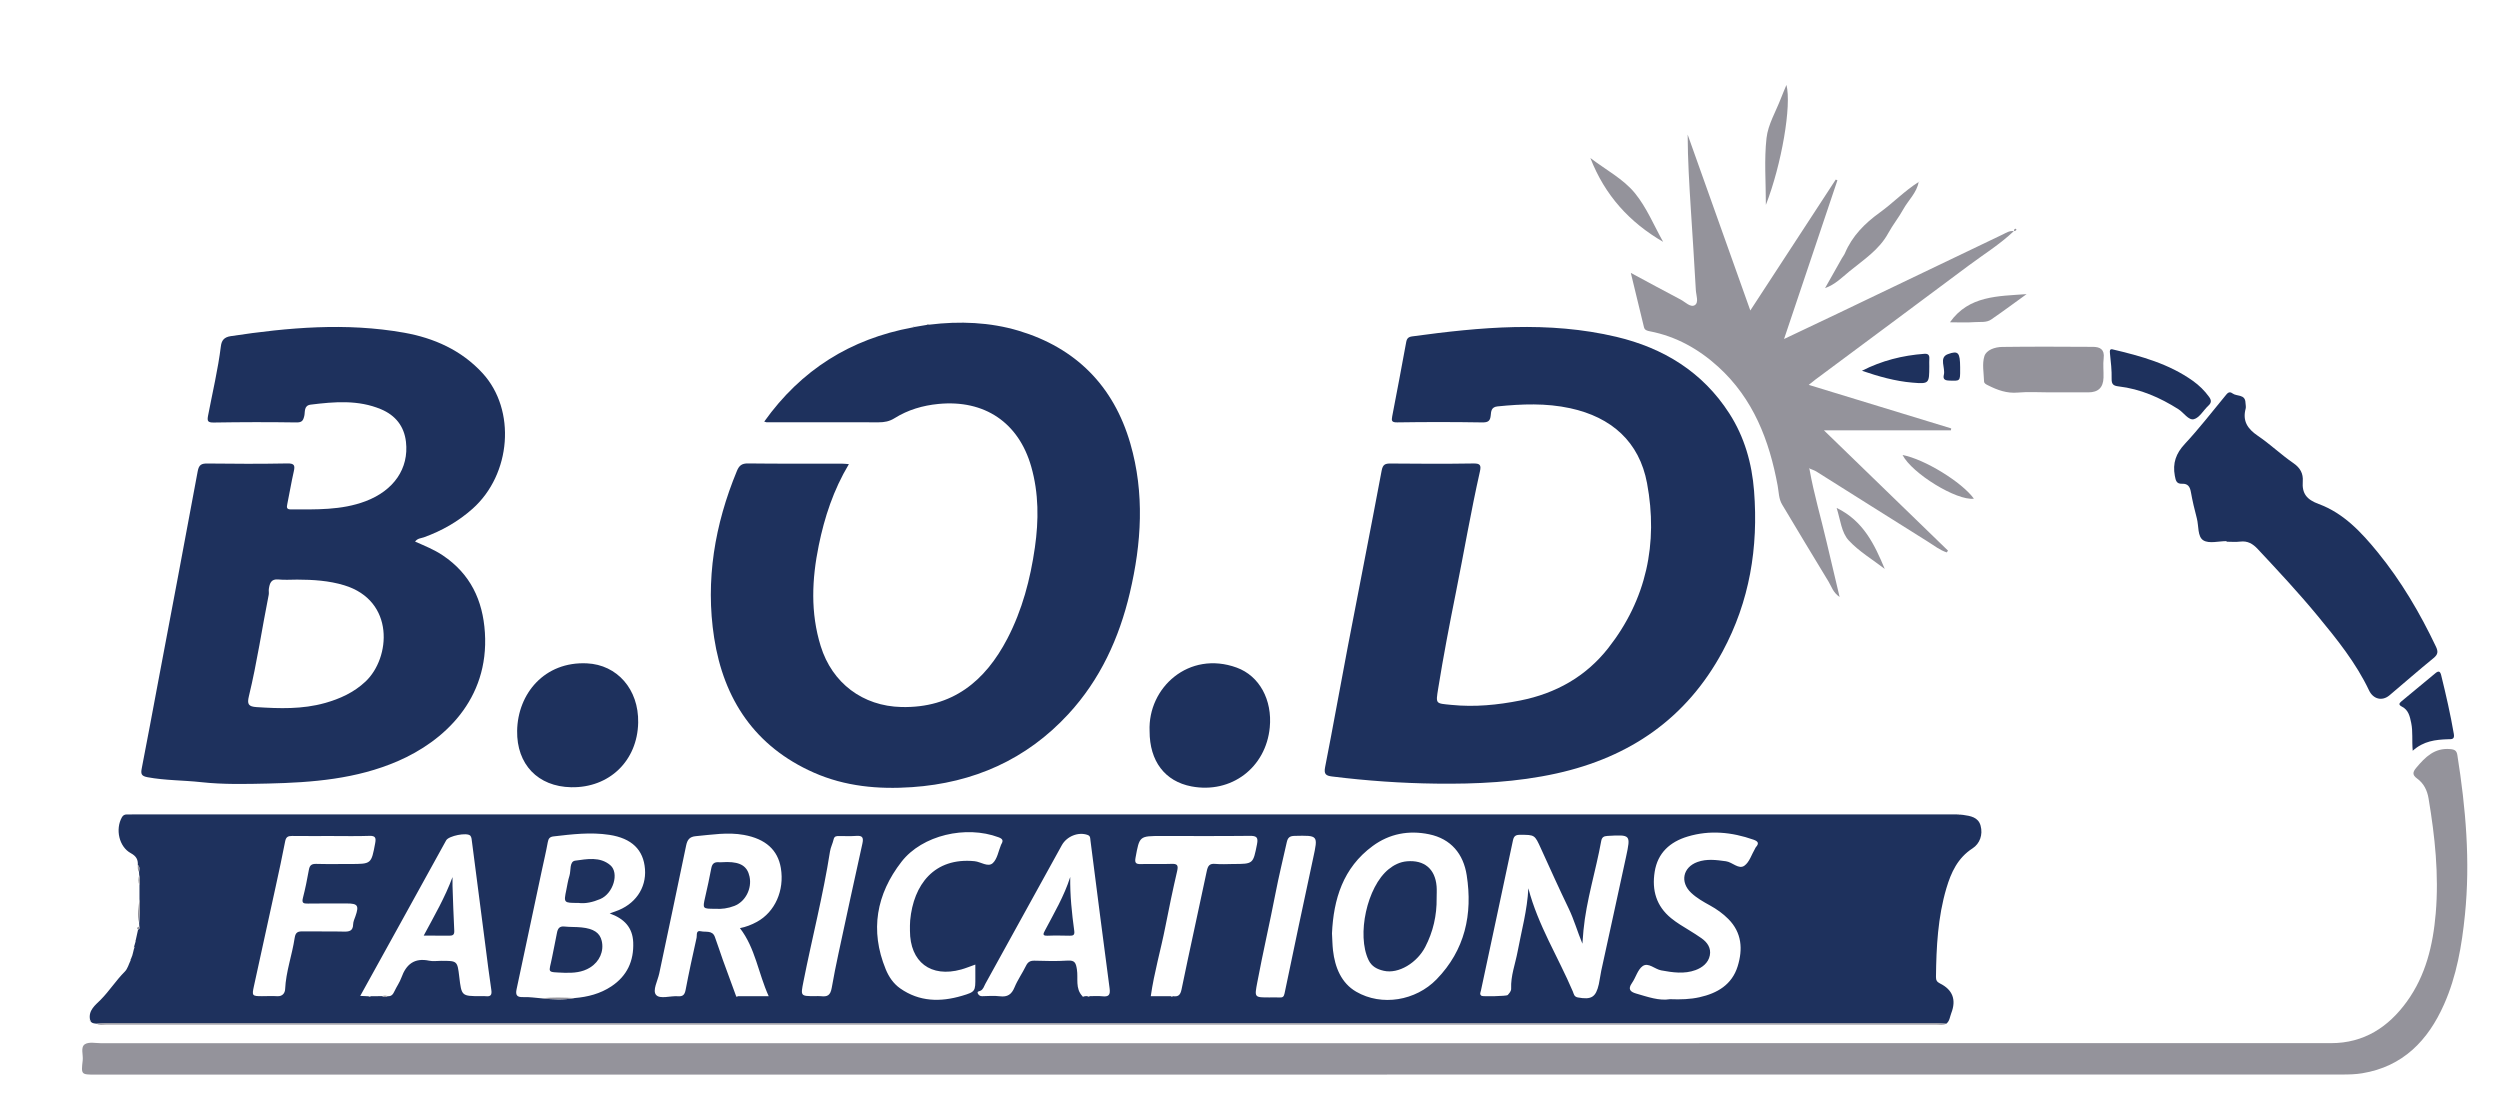 <?xml version="1.0" encoding="utf-8"?>
<!-- Generator: Adobe Illustrator 19.0.0, SVG Export Plug-In . SVG Version: 6.00 Build 0)  -->
<svg version="1.1" id="Layer_0_xA0_Image_1_" xmlns="http://www.w3.org/2000/svg" xmlns:xlink="http://www.w3.org/1999/xlink"
	 x="0px" y="0px" viewBox="0 0 1471 649" enable-background="new 0 0 1471 649" xml:space="preserve">
<g>
	<path fill="#1E315D" d="M1153.118,479.29c0.661,0.064,1.326,0.1,1.983,0.195c4.356,0.628,8.91,1.316,10.284,6.349
		c1.456,5.333-0.484,10.58-4.696,13.307c-8.821,5.71-12.692,14.24-15.44,23.531c-5.027,16.998-5.922,34.541-6.121,52.141
		c-0.021,1.848,0.489,2.921,2.326,3.832c7.567,3.754,9.735,9.661,6.647,17.584c-0.822,2.109-0.9,4.601-2.925,6.146
		c-2.155-0.109-4.31-0.314-6.464-0.314c-358.641-0.016-717.281-0.018-1075.921-0.007c-1.99,0-3.981,0.188-5.971,0.289
		c-1.363-0.17-2.811-0.147-3.615-1.589c0.126-0.325,0.046-0.588-0.239-0.788c-1.071-5.562,3.188-8.587,6.264-11.696
		c5.146-5.201,9.032-11.412,14.206-16.571c1.669-1.664,2.304-4.365,3.412-6.591c0.083-0.326,0.167-0.652,0.25-0.978
		c0.266-0.693,0.533-1.385,0.799-2.077c0.074-0.282,0.149-0.565,0.224-0.847c0.257-1.063,0.515-2.126,0.772-3.189
		c0.078-0.106,0.23-0.22,0.219-0.316c-0.026-0.248-0.125-0.488-0.194-0.731c0.274-0.951,0.549-1.902,0.823-2.853
		c0.06-0.383,0.12-0.767,0.181-1.151c0.44-1.998,0.879-3.996,1.318-5.994c1.106-0.342,0.921-1.159,0.728-1.979
		c-0.03-0.641-0.059-1.282-0.089-1.923c0.144-4.649,0.843-9.29,0.198-13.95c-0.002-2.738-0.005-5.475-0.007-8.213
		c0.36-1.991,0.477-3.977-0.153-5.943c-0.034-0.637-0.069-1.274-0.103-1.911c0.142-1.427,0.642-2.918-0.723-4.078
		c0.197-3.25-0.987-5.266-4.109-6.961c-6.937-3.766-9.206-14.051-5.257-21.108c0.671-1.199,1.571-1.646,2.792-1.681
		c1.498-0.044,2.999-0.014,4.499-0.014c357.618-0.003,715.235-0.006,1072.853-0.008
		C1152.254,479.689,1152.672,479.691,1153.118,479.29z M688.928,586.15c0.391,0.486,0.774,0.476,1.15-0.017
		c3.125,0.482,4.434-0.514,5.147-3.983c4.774-23.23,9.961-46.375,14.835-69.584c0.657-3.13,1.617-4.6,5.082-4.249
		c3.459,0.351,6.983,0.057,10.478,0.056c11.866-0.004,11.688-0.038,14.002-11.615c0.837-4.187-0.34-4.985-4.304-4.941
		c-17.308,0.193-34.62,0.082-51.93,0.082c-13,0-12.902,0.018-15.232,12.74c-0.54,2.95,0.05,3.859,3.047,3.777
		c5.987-0.163,11.989,0.124,17.972-0.112c3.401-0.134,4.293,0.643,3.471,4.182c-2.537,10.926-4.823,21.915-6.98,32.924
		c-2.648,13.513-6.564,26.768-8.545,40.74C681.294,586.15,685.112,586.15,688.928,586.15z M641.081,586.147
		c2.498,0.003,5.02-0.218,7.487,0.06c3.738,0.42,4.851-0.693,4.326-4.625c-3.874-29.005-7.535-58.039-11.267-87.064
		c-0.163-1.265,0.037-2.627-1.662-3.235c-5.46-1.953-12.285,0.767-15.21,6.078c-14.98,27.208-29.97,54.412-45.01,81.587
		c-0.78,1.409-1.154,3.195-2.817,4c-0.795,0.385-2.287,0.292-1.477,1.794c0.444,0.823,1.225,1.445,2.414,1.418
		c3.495-0.081,7.035-0.378,10.478,0.05c4.491,0.557,6.883-1.088,8.603-5.244c1.819-4.398,4.637-8.372,6.74-12.667
		c1.115-2.278,2.515-3.096,5.033-3.031c6.489,0.167,13.007,0.37,19.472-0.058c4.329-0.287,4.886,1.477,5.475,5.24
		c0.822,5.255-1.099,11.194,3.252,15.722c0.4,0.615,0.79,0.515,1.172-0.018c0.605-0.008,1.21-0.016,1.815-0.024
		C640.288,586.707,640.68,586.719,641.081,586.147z M228.08,586.144c2.248,0.251,3.202-1.131,4.044-2.939
		c1.261-2.707,3.063-5.197,4.061-7.984c2.805-7.832,7.656-11.782,16.346-9.938c2.231,0.473,4.647,0.078,6.977,0.074
		c9.599-0.02,9.599-0.021,10.718,9.375c1.357,11.387,1.357,11.387,12.57,11.411c0.999,0.002,2.01-0.1,2.995,0.018
		c2.898,0.346,3.745-0.724,3.303-3.669c-1.307-8.71-2.366-17.458-3.497-26.194c-2.625-20.276-5.228-40.556-7.872-60.83
		c-0.168-1.292-0.215-2.915-0.996-3.749c-1.964-2.098-12.744,0.098-14.205,2.739c-9.085,16.433-18.141,32.882-27.218,49.32
		c-7.717,13.975-15.45,27.942-23.338,42.204c1.958,0.093,3.445,0.164,4.932,0.235c0.42,0.544,0.81,0.484,1.177-0.057
		c2.283-0.007,4.567-0.015,6.85-0.022C225.978,586.858,227.028,586.839,228.08,586.144z M434.073,586.157c5.811,0,11.623,0,18.227,0
		c-6.151-13.535-7.809-28.222-16.924-40.046c3.438-0.661,6.821-1.953,10.033-3.714c10.602-5.816,16.236-18.48,14.043-31.641
		c-1.774-10.646-8.98-17.171-21.717-19.488c-9.49-1.726-18.909-0.124-28.351,0.736c-3.595,0.328-4.96,2.063-5.669,5.515
		c-5.159,25.091-10.541,50.137-15.804,75.207c-0.909,4.329-4.104,10.052-1.903,12.649c2.286,2.699,8.48,0.457,12.943,0.82
		c2.963,0.242,3.943-1,4.484-3.848c1.946-10.241,4.162-20.433,6.444-30.606c0.322-1.435-0.532-4.513,2.495-3.789
		c2.832,0.678,6.747-0.704,8.222,3.258c1.663,4.467,3.079,9.026,4.692,13.512c2.552,7.097,5.178,14.166,7.774,21.248
		C433.26,586.782,433.633,586.652,434.073,586.157z M318.87,587.437c6.412,0.686,12.821,1.014,19.215-0.18
		c7.734-0.647,15.094-2.534,21.636-6.873c9.265-6.147,13.306-14.951,12.862-25.931c-0.354-8.753-5.334-13.959-13.832-16.983
		c1.491-0.54,2.369-0.877,3.26-1.178c11.569-3.911,18.358-13.565,17.502-24.9c-0.861-11.407-7.795-18.156-20.975-20.171
		c-10.989-1.68-21.917-0.344-32.844,0.916c-2.237,0.258-2.995,1.278-3.381,3.423c-1.001,5.568-2.325,11.078-3.5,16.616
		c-4.94,23.28-9.841,46.568-14.842,69.835c-0.762,3.545,0.184,4.828,3.943,4.683C311.552,586.555,315.217,587.159,318.87,587.437z
		 M931.085,555.277c-2.931-7.089-4.886-14.101-8.083-20.735c-5.632-11.684-10.964-23.513-16.333-35.322
		c-3.67-8.074-3.603-7.989-12.129-8.023c-2.608-0.01-3.756,0.608-4.329,3.324c-6.211,29.474-12.57,58.917-18.841,88.379
		c-0.211,0.991-1.006,2.247,0.45,3.083c0.781,0.449,14.757,0.156,15.295-0.477c0.947-1.113,2.109-2.255,2.044-3.828
		c-0.311-7.509,2.437-14.478,3.78-21.688c2.304-12.369,5.736-24.538,6.335-37.332c5.662,21.7,17.566,40.517,26.182,60.745
		c0.576,1.353,0.666,3.087,2.948,3.499c7.967,1.439,10.589-0.067,12.342-7.805c0.584-2.575,0.839-5.223,1.4-7.804
		c4.868-22.415,9.827-44.81,14.641-67.237c2.792-13.009,2.697-12.961-10.971-12.204c-2.279,0.126-3.287,0.868-3.675,3.022
		c-3.169,17.59-8.732,34.705-10.437,52.586C931.455,550.062,931.289,552.672,931.085,555.277z M783.739,549.193
		c0.212,3.715,0.241,6.889,0.6,10.026c1.146,9.99,4.886,19.217,13.624,24.292c15.067,8.75,35.083,5.3,47.305-7.265
		c16.74-17.21,21.326-38.288,17.739-61.283c-1.945-12.468-9.174-21.397-22.127-24.075c-11.938-2.469-23.274-0.385-33.199,6.907
		C790.181,510.651,784.656,529.147,783.739,549.193z M982.619,587.924c6.464,0.238,11.943,0.058,17.349-1.145
		c10.517-2.341,19.116-7.39,22.469-18.199c3.113-10.036,2.51-19.787-5.478-27.832c-3.177-3.199-6.819-5.797-10.769-7.972
		c-3.929-2.163-7.854-4.364-11.136-7.467c-6.641-6.277-4.884-14.991,3.717-18.107c5.494-1.99,11.112-1.218,16.769-0.439
		c3.841,0.529,7.495,4.983,10.848,2.625c2.973-2.09,4.25-6.593,6.273-10.032c0.168-0.286,0.266-0.631,0.484-0.868
		c2.149-2.349,1.227-3.505-1.444-4.441c-12.737-4.463-25.685-5.747-38.706-1.824c-10.305,3.105-17.632,9.553-19.394,20.785
		c-1.689,10.765,0.91,20.081,9.662,27.241c3.371,2.758,7.09,4.928,10.772,7.19c2.403,1.476,4.792,2.985,7.098,4.605
		c3.483,2.448,5.773,5.769,4.923,10.118c-0.877,4.484-4.527,7.207-8.396,8.635c-6.569,2.425-13.405,1.428-20.197,0.178
		c-3.787-0.697-7.578-4.859-10.902-2.542c-2.976,2.074-4.037,6.74-6.331,9.987c-2.597,3.677-0.9,5.212,2.503,6.195
		C969.541,586.581,976.285,588.994,982.619,587.924z M573.882,567.549c-3.006,1.059-5.6,2.147-8.289,2.893
		c-17.906,4.966-30.187-4.361-30.181-22.865c0.001-1.998-0.054-4.008,0.129-5.993c1.947-21.046,14.127-37.199,37.899-34.857
		c3.683,0.363,7.933,3.727,10.737,1.112c2.653-2.474,3.305-7.095,4.84-10.771c0.064-0.153,0.147-0.299,0.231-0.443
		c1.221-2.093,0.68-3.082-1.697-3.971c-19.124-7.154-44.904-1.311-57.087,14.376c-14.818,19.08-18.702,40.371-9.314,63.283
		c1.83,4.466,4.526,8.458,8.52,11.261c11.286,7.92,23.671,8.097,36.31,4.369c8.032-2.369,7.941-2.672,7.904-11.12
		C573.873,572.519,573.882,570.214,573.882,567.549z M194.823,491.913c-7.662,0-15.325,0.056-22.986-0.034
		c-2.347-0.028-3.557,0.572-4.05,3.158c-1.707,8.941-3.662,17.835-5.596,26.731c-4.252,19.564-8.552,39.117-12.826,58.677
		c-1.192,5.453-0.96,5.72,4.808,5.703c2.998-0.008,6.005-0.167,8.991,0.015c3.069,0.186,4.504-1.881,4.604-4.107
		c0.468-10.361,4.115-20.083,5.614-30.204c0.512-3.456,2.037-3.876,4.906-3.828c7.993,0.135,15.993-0.089,23.982,0.126
		c3.318,0.089,5.436-0.396,5.524-4.309c0.036-1.593,0.809-3.19,1.355-4.748c2.187-6.241,1.357-7.499-5.029-7.494
		c-7.661,0.006-15.324-0.052-22.984,0.063c-2.479,0.037-3.699-0.219-2.913-3.264c1.412-5.472,2.535-11.029,3.518-16.597
		c0.471-2.667,1.604-3.566,4.314-3.491c6.657,0.184,13.323,0.056,19.986,0.062c12.495,0.012,12.422,0,14.704-12.184
		c0.582-3.108,0.274-4.502-3.439-4.365C209.821,492.098,202.319,491.905,194.823,491.913z M479.497,586.132
		c1.164,0,2.341-0.111,3.491,0.02c3.764,0.429,5.603-0.335,6.402-4.913c1.181-6.77,2.545-13.558,3.995-20.303
		c4.627-21.523,9.257-43.045,14.039-64.534c0.766-3.442,0.183-4.856-3.583-4.562c-3.308,0.258-6.651,0.088-9.978,0.083
		c-1.531-0.002-2.913-0.081-3.373,1.997c-0.529,2.39-1.739,4.65-2.114,7.05c-4.017,25.768-10.57,51.016-15.622,76.57
		C471.055,586.141,470.944,586.119,479.497,586.132z M746.933,586.893c1.997,0,4-0.087,5.99,0.026
		c1.782,0.101,2.496-0.398,2.903-2.354c5.527-26.575,11.13-53.136,16.846-79.671c2.905-13.485,3.026-13.375-10.928-13.061
		c-2.871,0.065-3.992,0.967-4.622,3.793c-2.231,10.01-4.686,20.015-6.624,30.041c-3.378,17.484-7.415,34.828-10.702,52.326
		C738.116,586.929,737.97,586.901,746.933,586.893z"/>
	<path fill="#1E315D" d="M844.927,461.088c-20.45-0.244-40.816-1.697-61.118-4.201c-3.677-0.454-4.93-1.38-4.108-5.551
		c4.624-23.457,8.782-47.004,13.274-70.488c6.624-34.628,13.487-69.212,19.972-103.866c0.708-3.785,2.124-4.277,5.437-4.243
		c16.164,0.165,32.332,0.223,48.494-0.029c4.04-0.063,4.746,0.968,3.9,4.72c-5.331,23.643-9.39,47.552-14.153,71.309
		c-3.749,18.702-7.361,37.503-10.393,56.375c-1.498,9.326-1.592,8.707,7.86,9.652c13.712,1.371,27.117,0.051,40.485-2.603
		c20.863-4.142,38.535-14.043,51.695-30.8c22.531-28.691,29.42-61.7,22.859-97.007c-4.548-24.473-20.978-38.9-45.238-44.16
		c-14.164-3.071-28.452-2.512-42.769-1.066c-3.643,0.368-3.751,2.875-3.974,5.256c-0.304,3.239-1.47,4.221-4.96,4.164
		c-16.661-0.274-33.33-0.275-49.991-0.023c-3.354,0.051-3.531-0.915-3.015-3.586c2.808-14.539,5.564-29.089,8.226-43.656
		c0.397-2.173,1.325-3.05,3.505-3.348c40.084-5.467,80.234-9.214,120.191,0.267c27.654,6.562,50.715,20.633,66.426,45.063
		c8.931,13.888,13.301,29.349,14.569,45.695c2.571,33.156-2.609,64.839-18.524,94.37c-21.201,39.34-54.555,62.214-97.654,71.75
		C892.535,460.258,868.789,461.398,844.927,461.088z"/>
	<path fill="#1E315D" d="M244.227,318.663c5.648,2.506,11.196,4.7,16.263,8.096c16.287,10.915,23.604,26.437,24.823,45.455
		c2.527,39.427-24.16,63.937-51.314,75.677c-24.278,10.497-50.166,12.558-76.212,13.149c-13.158,0.298-26.382,0.618-39.453-0.817
		c-10.474-1.15-21.051-0.97-31.47-2.894c-3.682-0.68-4.106-1.926-3.467-5.188c3.356-17.132,6.509-34.303,9.745-51.458
		c7.758-41.12,15.588-82.227,23.179-123.378c0.707-3.83,2.169-4.619,5.754-4.574c15.664,0.194,31.336,0.259,46.997-0.042
		c4.311-0.083,4.566,1.31,3.765,4.818c-1.445,6.325-2.473,12.744-3.797,19.099c-0.412,1.976-0.441,3.139,2.137,3.135
		c14.806-0.024,29.638,0.566,43.888-4.813c16.636-6.279,25.602-19.255,23.805-34.938c-1.066-9.304-6.289-15.662-14.666-19.183
		c-13.406-5.635-27.398-4.445-41.364-2.724c-4.174,0.514-3.227,4.227-3.796,6.641c-0.673,2.854-1.418,3.888-4.724,3.837
		c-16.162-0.249-32.332-0.207-48.495,0.056c-3.704,0.06-3.997-0.928-3.376-4.178c2.594-13.56,5.816-27.006,7.516-40.736
		c0.405-3.274,1.789-5.307,5.779-5.91c33.913-5.121,67.9-8.079,101.948-2.051c17.656,3.126,33.786,10.292,46.208,23.798
		c19.928,21.667,16.89,59.569-5.836,79.803c-8.484,7.554-18.055,12.971-28.652,16.812
		C247.775,316.746,245.761,316.648,244.227,318.663z M174.842,341.04c-3.665,0-7.36,0.295-10.987-0.076
		c-4.418-0.452-5.172,2.33-5.664,5.544c-0.173,1.128,0.142,2.34-0.08,3.45c-3.961,19.861-6.878,39.926-11.651,59.627
		c-1.152,4.754-0.328,6.168,4.554,6.485c13.45,0.872,26.868,1.304,40.078-2.384c8.954-2.5,17.156-6.23,24.004-12.692
		c14.725-13.893,17.396-47.526-12.582-56.621C193.486,341.634,184.197,341.071,174.842,341.04z"/>
	<path fill="#1E315D" d="M538.176,192.376c2.356-0.396,4.712-0.793,7.068-1.189c0.569-0.057,1.139-0.115,1.709-0.172
		c17.706-2.162,35.563-1.46,52.416,3.589c33.531,10.045,55.876,32.344,65.717,66.368c8.476,29.306,6.596,58.674-0.297,87.901
		c-6.28,26.63-17.439,51-36.158,71.3c-24.734,26.822-55.836,40.487-91.989,42.985c-19.842,1.371-39.368-0.416-57.761-8.539
		c-34.557-15.261-53.062-43-58.682-79.365c-5.228-33.83,0.345-66.593,13.397-98.157c1.31-3.167,2.884-4.458,6.532-4.412
		c18.324,0.229,36.653,0.103,54.979,0.12c1.259,0.001,2.518,0.158,4.375,0.283c-9.084,15.19-14.339,31.212-17.742,47.888
		c-4.044,19.81-4.925,39.561,1.158,59.191c6.74,21.752,24.729,35.32,47.506,35.845c29.905,0.689,49.25-15.123,62.331-40.248
		c8.748-16.801,13.512-34.93,16.192-53.632c2.287-15.964,2.3-31.863-2.13-47.474c-7.406-26.095-27.522-39.576-54.581-36.977
		c-9.257,0.889-17.991,3.462-25.862,8.386c-3.015,1.886-5.971,2.435-9.382,2.423c-21.99-0.075-43.98-0.027-65.971-0.026
		c-0.16,0-0.319-0.089-1.329-0.389c21.74-30.503,50.774-48.628,87.138-55.384C537.266,192.587,537.721,192.481,538.176,192.376z"/>
	<path fill="#94939B" d="M717.998,632.299c-220.66,0-441.319,0-661.979,0.002c-8.258,0-8.329,0.003-7.347-8.457
		c0.376-3.235-1.427-7.651,1.267-9.409c2.375-1.55,6.439-0.602,9.758-0.602c437.319-0.019,874.638-0.018,1311.957-0.046
		c19.249-0.001,33.668-9.391,44.543-24.447c11.128-15.406,15.402-33.206,16.99-51.93c1.931-22.77-0.463-45.186-4.211-67.566
		c-0.81-4.838-2.823-8.924-6.78-11.786c-2.938-2.125-2.554-3.825-0.428-6.348c5.262-6.247,10.661-11.744,19.903-10.957
		c2.735,0.233,3.831,0.958,4.24,3.535c4.94,31.159,7.67,62.382,4.465,93.966c-1.843,18.161-4.868,35.974-12.304,52.736
		c-9.432,21.261-24.128,36.553-48.151,40.524c-3.917,0.647-7.96,0.735-11.945,0.735c-219.993,0.033-439.986,0.029-659.979,0.029
		C717.998,632.287,717.998,632.293,717.998,632.299z"/>
	<path fill="#94939B" d="M1184.962,135.969c-8.196,7.796-17.819,13.727-26.829,20.455c-29.972,22.382-60.022,44.659-90.038,66.982
		c-1.021,0.759-1.993,1.584-3.836,3.055c28.501,8.707,56.165,17.158,83.828,25.609c-0.054,0.374-0.107,0.749-0.161,1.123
		c-24.448,0-48.896,0-74.739,0c25.019,24.26,49.019,47.532,73.019,70.804c-0.243,0.347-0.487,0.694-0.73,1.041
		c-3.995-1.286-7.343-3.957-10.852-6.151c-21.994-13.752-43.906-27.633-65.866-41.439c-1.104-0.694-2.403-1.079-3.612-1.607
		c-0.227-0.124-0.453-0.249-0.679-0.374c0.09,0.261,0.181,0.523,0.271,0.784c2.547,14.418,6.748,28.448,10.042,42.691
		c2.425,10.483,4.952,20.941,7.647,32.313c-3.889-2.63-4.77-6.194-6.518-9.051c-9.195-15.034-18.196-30.187-27.278-45.291
		c-2.056-3.419-1.957-7.339-2.644-11.072c-4.916-26.731-14.311-51.246-35.013-70.047c-11.527-10.469-24.745-17.856-40.182-20.856
		c-1.566-0.304-3.046-0.658-3.465-2.361c-2.531-10.29-4.999-20.597-7.757-32.013c10.428,5.602,19.836,10.733,29.327,15.706
		c2.723,1.427,5.838,4.85,8.335,3.271c2.475-1.565,0.754-5.871,0.59-8.914c-0.849-15.781-1.935-31.55-2.927-47.324
		c-0.918-14.606-1.822-29.212-1.881-44.114c12.172,34.17,24.344,68.339,36.869,103.497c17.141-26.267,33.702-51.645,50.263-77.023
		c0.329,0.137,0.657,0.274,0.986,0.411c-10.334,30.736-20.669,61.472-31.402,93.396c11.106-5.27,21.11-9.98,31.082-14.756
		c32.559-15.593,65.101-31.222,97.671-46.793c2.048-0.979,4.053-2.379,6.558-1.88L1184.962,135.969z"/>
	<path fill="#1E315D" d="M1310.116,318.394c-4.638,0-10.267,1.62-13.641-0.444c-3.55-2.172-2.666-8.487-3.856-12.954
		c-1.368-5.141-2.592-10.336-3.52-15.572c-0.553-3.122-1.832-4.913-5.121-4.781c-3.328,0.133-3.772-1.794-4.304-4.657
		c-1.384-7.451,0.635-13.163,5.875-18.78c8.372-8.974,15.903-18.736,23.73-28.213c1.231-1.49,2.252-3.074,4.375-1.485
		c2.492,1.865,7.431,0.321,7.586,5.44c0.035,1.16,0.4,2.399,0.112,3.466c-1.973,7.318,1.123,11.919,7.124,15.989
		c7.278,4.935,13.709,11.113,20.954,16.105c4.082,2.812,5.851,6.164,5.518,10.72c-0.523,7.168,2.273,10.714,9.415,13.34
		c14.597,5.366,25.095,16.631,34.711,28.429c13.83,16.968,24.842,35.726,34.234,55.474c1.37,2.88,1.244,4.586-1.382,6.724
		c-8.77,7.141-17.275,14.606-25.92,21.902c-4.369,3.688-9.623,2.266-12.052-2.854c-7.701-16.229-18.877-30.088-30.215-43.829
		c-11.222-13.599-23.238-26.479-35.277-39.347c-2.909-3.109-5.947-4.941-10.356-4.383c-2.624,0.332-5.323,0.061-7.989,0.061
		C1310.117,318.627,1310.116,318.511,1310.116,318.394z"/>
	<path fill="#1E315D" d="M336.087,463.211c-19.565-0.372-32.121-13.453-31.803-33.2c0.351-21.836,16.063-40.893,41.107-39.696
		c17.709,0.846,30.491,15.224,30.112,34.863C375.069,447.664,358.515,463.637,336.087,463.211z"/>
	<path fill="#1E315D" d="M676.424,430.192c-1.112-25.612,23.168-47.573,51.226-37.381c13.47,4.893,21.032,19.095,19.485,35.209
		c-2.278,23.731-22.704,39.124-46.051,34.704C685.42,459.76,676.394,447.852,676.424,430.192z"/>
	<path fill="#94939B" d="M1205.809,230.865c-6.16,0-12.36-0.436-18.47,0.119c-6.486,0.589-12.038-1.46-17.561-4.247
		c-1.07-0.54-2.326-1.064-2.363-2.336c-0.143-4.985-1.238-10.333,0.203-14.851c1.191-3.735,6.33-5.359,10.44-5.416
		c17.811-0.247,35.628-0.141,53.443-0.047c4.166,0.022,6.931,1.506,6.303,6.631c-0.461,3.772,0.025,7.65-0.094,11.476
		c-0.181,5.873-3.117,8.661-8.925,8.668C1221.126,230.873,1213.467,230.865,1205.809,230.865z"/>
	<path fill="#1E315D" d="M1242.725,205.5c17.13,4.027,33.433,8.538,47.561,18.597c3.692,2.629,6.865,5.739,9.529,9.415
		c1.394,1.924,1.52,3.416-0.379,5.159c-2.926,2.685-5.245,7.136-8.552,7.982c-3.159,0.808-5.976-3.896-9.145-5.898
		c-10.805-6.827-22.29-11.885-35.084-13.392c-3.005-0.354-4.257-1.111-4.175-4.492c0.12-4.951-0.453-9.934-0.976-14.877
		C1241.326,206.305,1241.395,205.421,1242.725,205.5z"/>
	<path fill="#94939B" d="M56.819,602.343c1.99-0.1,3.981-0.289,5.971-0.289c358.64-0.011,717.281-0.009,1075.921,0.007
		c2.155,0,4.31,0.205,6.464,0.314c-1.895,0.974-3.931,0.493-5.895,0.493c-359.029,0.031-718.058,0.039-1077.087,0.024
		C60.4,602.893,58.522,603.372,56.819,602.343z"/>
	<path fill="#1E315D" d="M1419.646,441.741c-0.55-6.059,0.17-11.244-0.884-16.325c-0.786-3.791-1.548-7.629-5.41-9.599
		c-2.042-1.041-1.9-1.876-0.307-3.184c6.679-5.48,13.338-10.985,19.961-16.531c1.953-1.635,2.836-1.019,3.385,1.206
		c2.825,11.463,5.458,22.963,7.455,34.607c0.583,3.399-1.571,2.983-3.538,3.053C1433.111,435.223,1426.062,435.968,1419.646,441.741
		z"/>
	<path fill="#94939B" d="M1128.957,106.964c-1.112,6.489-6.124,10.812-9.114,16.26c-2.633,4.797-6.153,9.108-8.763,13.915
		c-5.372,9.895-14.62,15.741-22.924,22.555c-4.385,3.599-8.401,7.76-14.289,9.831c3.298-5.848,6.592-11.699,9.899-17.542
		c0.573-1.013,1.344-1.934,1.793-2.995c4.284-10.133,11.644-17.532,20.435-23.874c7.91-5.707,14.706-12.866,23.021-18.082
		L1128.957,106.964z"/>
	<path fill="#94939B" d="M978.592,142.303c-19.769-11.454-34.278-27.358-42.821-49.331c9.12,6.994,19.384,12.285,26.28,20.76
		C968.911,122.16,973.185,132.693,978.592,142.303z"/>
	<path fill="#1E315D" d="M1095.564,218.16c11.63-5.958,23.894-9.04,36.73-9.981c2.132-0.156,3.081,0.688,2.922,2.871
		c-0.108,1.491-0.013,2.996-0.02,4.495c-0.041,10.155-0.065,10.427-9.998,9.586C1115.082,224.275,1105.323,221.488,1095.564,218.16z
		"/>
	<path fill="#94939B" d="M1039.039,120.571c0-13.627-1.047-26.626,0.381-39.347c0.897-7.994,5.489-15.577,8.462-23.33
		c1.002-2.615,2.123-5.184,3.257-7.938C1054.263,61.929,1048.33,96.756,1039.039,120.571z"/>
	<path fill="#94939B" d="M1192.439,173.065c-6.933,5-13.788,10.114-20.836,14.946c-2.842,1.948-6.462,1.272-9.712,1.524
		c-4.752,0.369-9.554,0.095-14.536,0.095C1158.468,173.845,1175.757,174.305,1192.439,173.065z"/>
	<path fill="#94939B" d="M1119.47,267.737c12.784,2.365,34.863,15.876,41.972,25.684
		C1151.398,294.746,1125.052,278.624,1119.47,267.737z"/>
	<path fill="#94939B" d="M1080.678,298.856c15.8,7.665,22.274,21.524,28.304,35.88c-7.158-5.502-15.141-10.239-21.195-16.766
		C1083.496,313.343,1082.902,305.937,1080.678,298.856z"/>
	<path fill="#1E315D" d="M1153.347,215.966c0,0.499-0.002,0.999,0,1.498c0.029,6.914,0.036,6.757-6.821,6.446
		c-2.643-0.12-3.285-1.256-2.763-3.376c1.011-4.102-3.042-10.136,2.347-12.146C1152.344,206.064,1153.265,207.619,1153.347,215.966z
		"/>
	<path fill="#94939B" d="M82.075,529.122c0.645,4.66-0.054,9.301-0.198,13.95C80.508,538.401,81.574,533.766,82.075,529.122z"/>
	<path fill="#94939B" d="M81.916,514.966c0.629,1.966,0.513,3.952,0.153,5.943C81.233,518.948,81.301,516.964,81.916,514.966z"/>
	<path fill="#94939B" d="M81.967,544.995c0.193,0.82,0.379,1.637-0.728,1.979C79.658,545.644,81.64,545.623,81.967,544.995z"/>
	<path fill="#94939B" d="M1185.041,136.044c-0.032-0.684,0.084-1.315,0.867-1.475c0.155-0.032,0.581,0.364,0.555,0.499
		c-0.158,0.805-0.888,0.778-1.501,0.901L1185.041,136.044z"/>
	<path fill="#94939B" d="M81.09,508.977c1.365,1.161,0.864,2.652,0.723,4.078C80.836,511.826,81.093,510.379,81.09,508.977z"/>
	<path fill="#94939B" d="M546.953,191.015c-0.57,0.058-1.139,0.115-1.709,0.172C545.735,190.345,546.332,190.556,546.953,191.015z"
		/>
	<path fill="#94939B" d="M52.966,599.967c0.285,0.2,0.365,0.463,0.239,0.788c-0.167-0.164-0.343-0.321-0.489-0.502
		C52.702,600.235,52.878,600.066,52.966,599.967z"/>
	<path fill="#94939B" d="M1129.014,107.031c0.069-0.121,0.12-0.26,0.215-0.356c0.05-0.051,0.175-0.028,0.266-0.039
		c-0.179,0.11-0.358,0.219-0.538,0.329L1129.014,107.031z"/>
	<path fill="#94939B" d="M1153.118,479.29c-0.446,0.4-0.864,0.398-1.25-0.085C1152.314,478.816,1152.731,478.825,1153.118,479.29z"
		/>
	<path fill="#94939B" d="M77.098,564.131c-0.083,0.326-0.167,0.652-0.25,0.978C76.523,564.679,76.629,564.358,77.098,564.131z"/>
	<path fill="#94939B" d="M78.12,561.207c-0.075,0.283-0.149,0.565-0.224,0.847c-0.039-0.226-0.102-0.452-0.1-0.677
		C77.798,561.319,78.007,561.263,78.12,561.207z"/>
	<path fill="#94939B" d="M78.917,556.971c0.07,0.243,0.168,0.483,0.194,0.731c0.01,0.097-0.142,0.211-0.219,0.316
		c-0.062-0.239-0.153-0.476-0.174-0.718C78.709,557.196,78.847,557.081,78.917,556.971z"/>
	<path fill="#94939B" d="M79.921,552.967c-0.06,0.384-0.12,0.767-0.181,1.151c-0.063-0.283-0.163-0.564-0.17-0.848
		C79.568,553.172,79.797,553.068,79.921,552.967z"/>
	<path fill="#94939B" d="M538.176,192.376c-0.455,0.105-0.91,0.211-1.366,0.316C537.176,192.199,537.617,192.033,538.176,192.376z"
		/>
	<path fill="#94939B" d="M318.87,587.437c6.399-0.78,12.807-0.488,19.215-0.18C331.691,588.451,325.282,588.123,318.87,587.437z"/>
	<path fill="#94939B" d="M224.929,586.137c1.051-0.43,2.102-0.445,3.151,0.007C227.028,586.839,225.978,586.858,224.929,586.137z"/>
	<path fill="#94939B" d="M688.928,586.15c0.383-0.006,0.766-0.012,1.15-0.017C689.702,586.626,689.319,586.636,688.928,586.15z"/>
	<path fill="#94939B" d="M639.905,586.13c0.392,0.006,0.784,0.012,1.176,0.018C640.68,586.719,640.288,586.707,639.905,586.13z"/>
	<path fill="#94939B" d="M636.918,586.172c0.391-0.006,0.781-0.012,1.172-0.018C637.707,586.687,637.318,586.787,636.918,586.172z"
		/>
	<path fill="#94939B" d="M433.061,585.97c0.337,0.062,0.675,0.124,1.012,0.186C433.633,586.652,433.26,586.782,433.061,585.97z"/>
	<path fill="#94939B" d="M216.902,586.216c0.392-0.019,0.785-0.038,1.177-0.057C217.712,586.7,217.322,586.76,216.902,586.216z"/>
	<path fill="#1E315D" d="M332.239,572.389c-11.178-0.533-9.193,0.414-7.387-9.148c0.895-4.736,1.967-9.439,2.83-14.181
		c0.473-2.6,1.383-4.229,4.489-3.889c3.303,0.362,6.664,0.18,9.971,0.515c7.235,0.733,10.825,3.215,11.921,7.951
		c1.405,6.073-1.29,12.186-6.9,15.675C342.565,572.172,337.451,572.51,332.239,572.389z"/>
	<path fill="#1E315D" d="M340.352,531.28c-8.699,0.008-8.706,0.007-7.133-7.657c0.568-2.765,0.966-5.59,1.827-8.264
		c1.005-3.121-0.131-8.466,3.407-8.948c6.873-0.936,14.531-2.501,20.613,2.632c5.45,4.6,1.77,16.702-5.864,19.946
		C348.883,530.824,344.349,531.853,340.352,531.28z"/>
	<path fill="#1E315D" d="M845.32,528.403c0.142,10.161-2.036,19.78-6.727,28.822c-4.774,9.2-15.631,16.016-24.429,13.98
		c-3.865-0.895-7.075-2.498-8.906-6.319c-7.063-14.741-0.905-43.091,11.767-53.4c3.116-2.535,6.646-4.338,10.802-4.696
		c10.166-0.876,16.585,4.418,17.464,14.627C845.489,523.73,845.32,526.074,845.32,528.403z"/>
	<path fill="#1E315D" d="M420.994,534.726c-7.667,0.01-7.622,0.02-6.099-6.709c1.285-5.677,2.557-11.36,3.618-17.081
		c0.483-2.602,1.643-3.784,4.321-3.605c1.652,0.111,3.324-0.122,4.987-0.116c8.057,0.031,11.931,2.568,13.216,8.611
		c1.491,7.014-2.401,14.658-8.881,17.193C428.39,534.493,424.436,535.012,420.994,534.726z"/>
	<path fill="#1E315D" d="M249.305,550.519c6.322-11.79,12.552-22.495,16.948-34.437c0,1.683-0.05,3.367,0.008,5.047
		c0.31,8.832,0.57,17.667,1.027,26.492c0.118,2.288-0.734,2.936-2.791,2.914C259.739,550.485,254.98,550.519,249.305,550.519z"/>
	<path fill="#1E315D" d="M629.728,516.01c-0.165,10.728,0.933,21.262,2.367,31.759c0.339,2.483-0.706,2.829-2.693,2.8
		c-4.31-0.064-8.627-0.186-12.929,0c-3.33,0.144-2.653-1.122-1.586-3.149C620.253,537.221,626.16,527.269,629.728,516.01z"/>
</g>
</svg>

